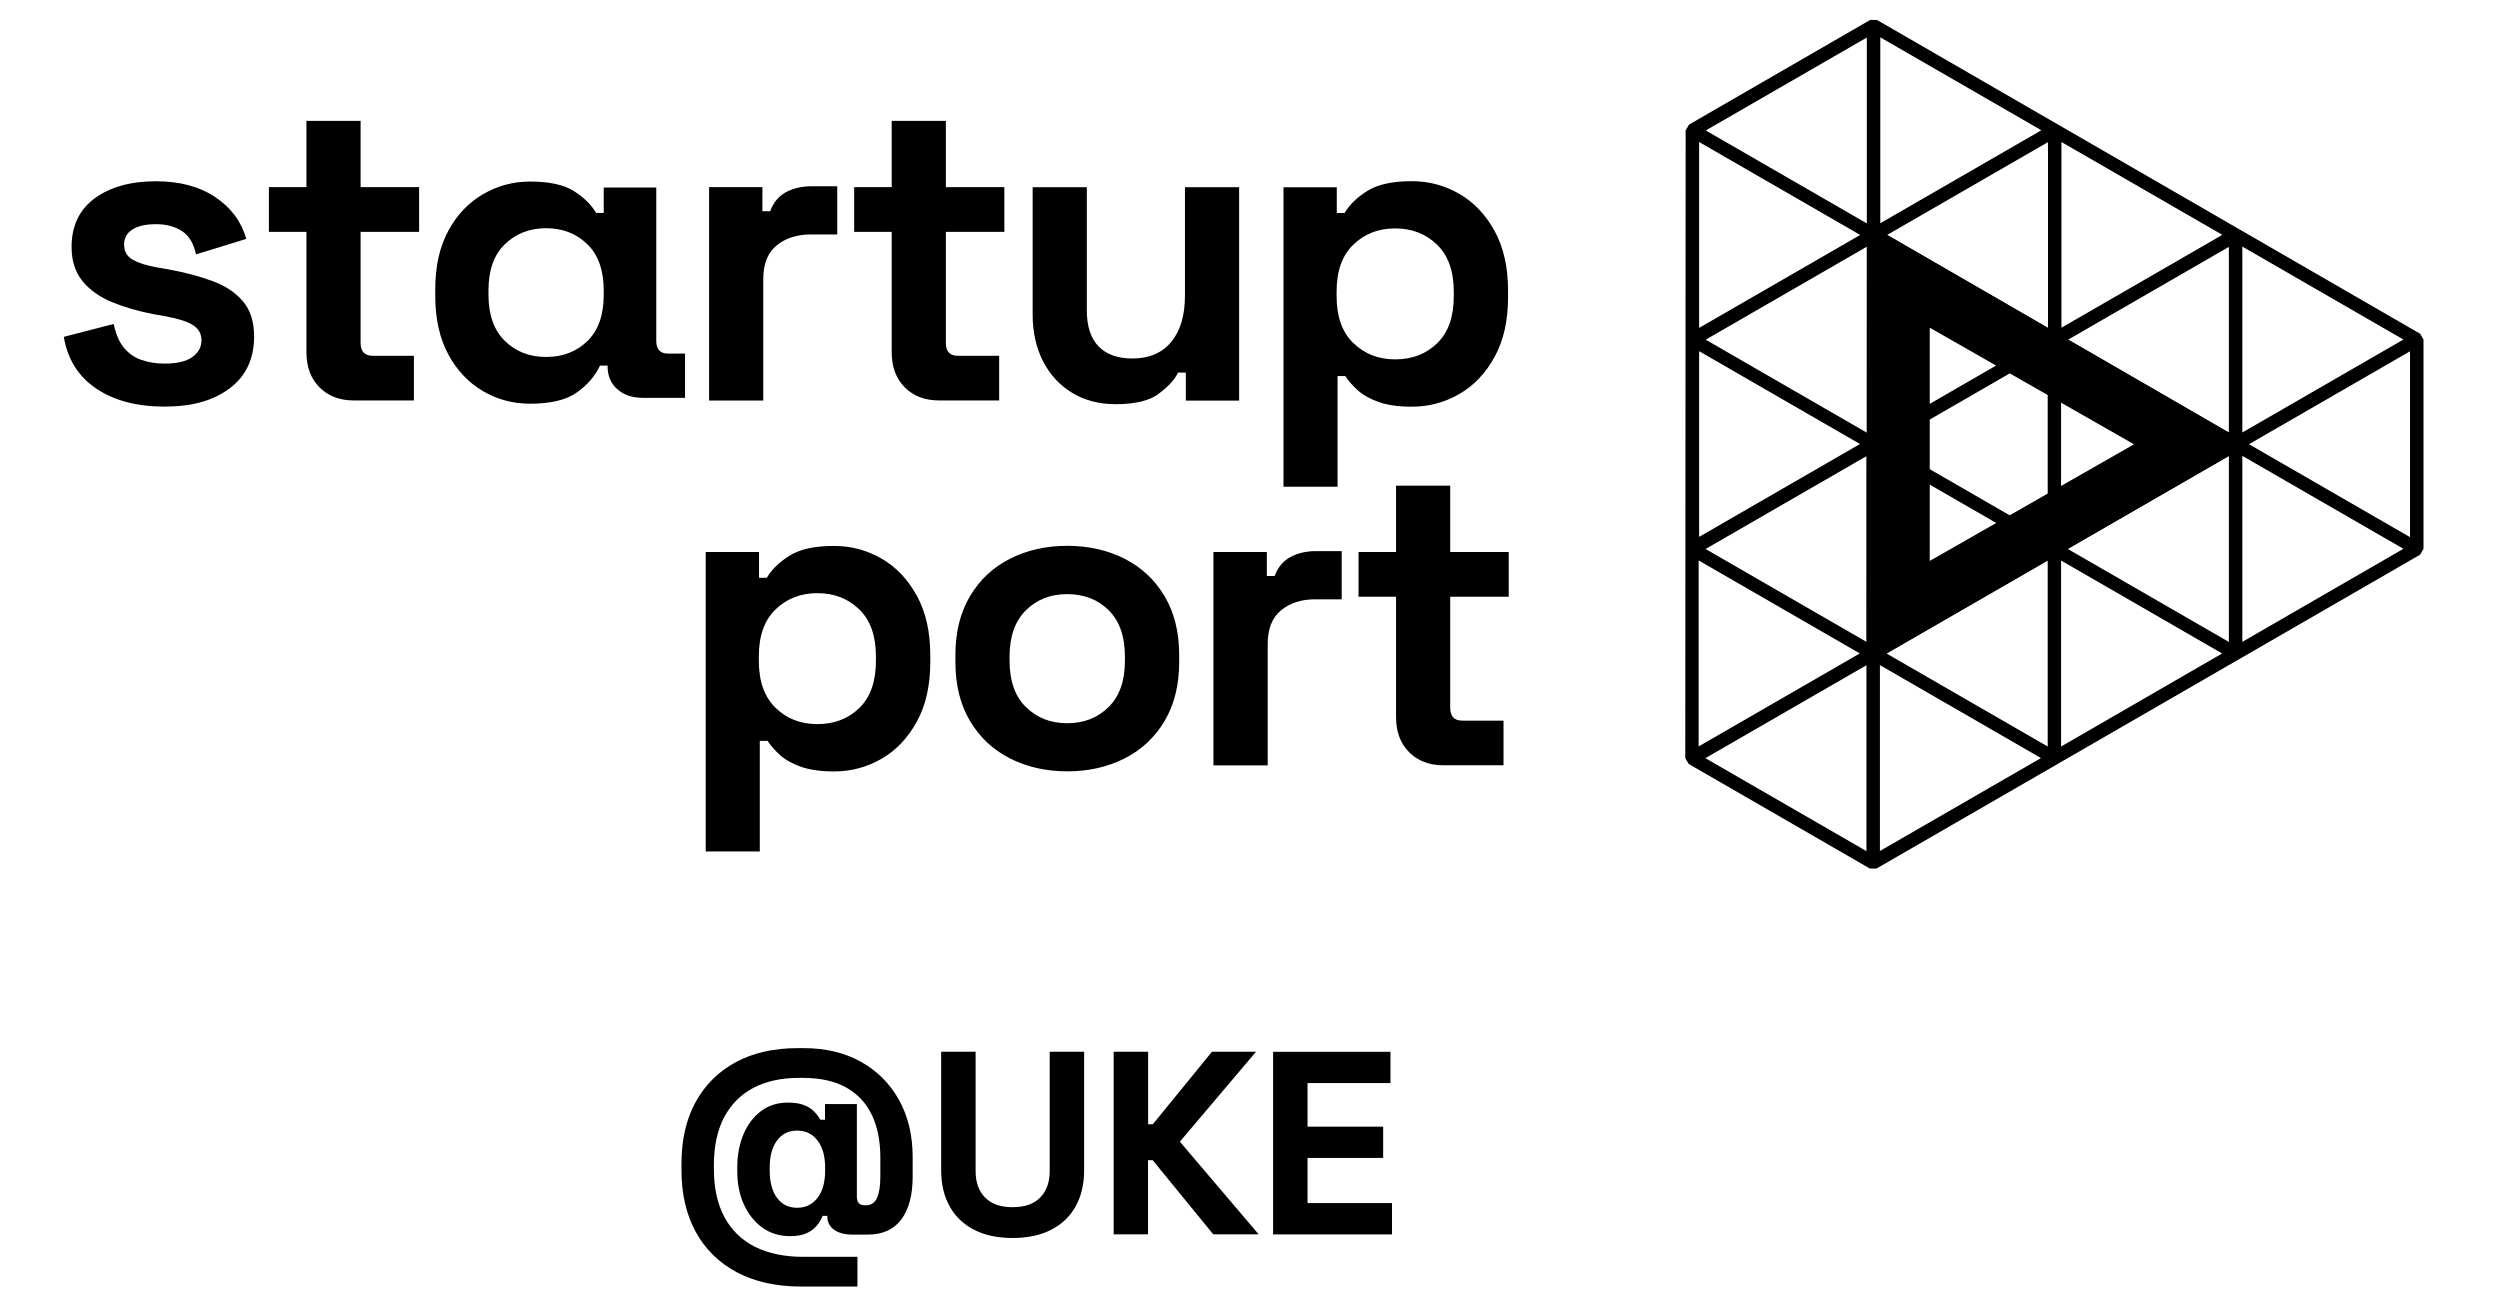 <?xml version="1.0" encoding="UTF-8"?>
<svg xmlns="http://www.w3.org/2000/svg" xmlns:xlink="http://www.w3.org/1999/xlink" id="uuid-4416bd0d-6f16-406e-a29c-7b6862e515e5" data-name="uuid-e3f30755-e27b-434f-8c34-6361d0d218ad" viewBox="0 0 259.84 136.76">
  <defs>
    <style>
      .uuid-a715876d-555b-431c-a87e-1cb631206180 {
        fill: none;
      }

      .uuid-2f4deb73-a226-463c-9cb2-5e8259ae4cbf {
        clip-path: url(#uuid-d87cc688-039e-4f95-948c-e9b60a44986c);
      }

      .uuid-e917518c-8c38-4918-b40d-5d15a4bc6e07 {
        clip-path: url(#uuid-39c4b1b5-04a4-493f-8136-5997a45a1206);
      }

      .uuid-85045952-f838-42b4-9bc3-3d80ac7db9f0 {
        clip-path: url(#uuid-cdf67750-f5ca-45a7-bdf3-84addd0f6e0a);
      }
    </style>
    <clipPath id="uuid-39c4b1b5-04a4-493f-8136-5997a45a1206">
      <rect class="uuid-a715876d-555b-431c-a87e-1cb631206180" width="259.84" height="136.76"></rect>
    </clipPath>
    <clipPath id="uuid-cdf67750-f5ca-45a7-bdf3-84addd0f6e0a">
      <rect class="uuid-a715876d-555b-431c-a87e-1cb631206180" width="259.84" height="136.76"></rect>
    </clipPath>
    <clipPath id="uuid-d87cc688-039e-4f95-948c-e9b60a44986c">
      <rect class="uuid-a715876d-555b-431c-a87e-1cb631206180" width="259.84" height="136.76"></rect>
    </clipPath>
  </defs>
  <g class="uuid-e917518c-8c38-4918-b40d-5d15a4bc6e07">
    <g>
      <g class="uuid-85045952-f838-42b4-9bc3-3d80ac7db9f0">
        <path d="M144.68,128.29v-3.25h-8.78v-4.69h7.86v-3.25h-7.86v-4.53h8.62v-3.25h-12.2v18.98h12.37,0ZM119.32,128.29v-7.7h.49l6.29,7.7h4.72l-8.19-9.63,7.92-9.35h-4.58l-6.15,7.54h-.49v-7.54h-3.58v18.98h3.58,0ZM109.25,127.82c1.11-.57,1.96-1.38,2.55-2.44s.88-2.31.88-3.76v-12.31h-3.58v12.42c0,1.16-.33,2.07-.99,2.74s-1.61,1-2.86,1-2.2-.33-2.86-1-.99-1.58-.99-2.74v-12.42h-3.58v12.31c0,1.45.29,2.7.88,3.76.59,1.06,1.44,1.87,2.55,2.44s2.44.85,4,.85,2.89-.28,4-.85M80.76,124.5c-.51-.69-.76-1.63-.76-2.82v-.32c0-1.19.25-2.13.76-2.82.51-.69,1.2-1.03,2.09-1.03s1.59.34,2.12,1.03.79,1.63.79,2.82v.32c0,1.19-.26,2.13-.79,2.82s-1.23,1.03-2.12,1.03-1.58-.34-2.09-1.03M89.12,133.72v-3.09h-5.64c-1.95,0-3.62-.35-5.01-1.04-1.38-.7-2.44-1.72-3.17-3.08s-1.1-3.02-1.1-4.99v-.43c0-1.97.36-3.63,1.07-4.98.72-1.34,1.73-2.36,3.05-3.05,1.32-.69,2.89-1.03,4.72-1.03h.38c1.82,0,3.34.33,4.53,1,1.19.67,2.08,1.62,2.67,2.86.59,1.24.88,2.72.88,4.44v1.95c0,.99-.12,1.74-.35,2.24-.24.5-.62.75-1.14.75h-.11c-.31,0-.52-.08-.65-.23s-.19-.38-.19-.69v-9.6h-3.31v1.63h-.49c-.18-.32-.41-.62-.68-.89-.27-.27-.62-.49-1.06-.65-.43-.16-.98-.24-1.65-.24-1.07,0-1.99.3-2.78.89-.79.6-1.39,1.4-1.82,2.41-.42,1.01-.64,2.15-.64,3.42v.43c0,1.25.22,2.38.67,3.39s1.08,1.82,1.9,2.43c.83.61,1.81.91,2.94.91.67,0,1.22-.1,1.65-.28.43-.19.79-.45,1.07-.77.28-.32.49-.68.64-1.06h.49v.05c0,.58.22,1.04.68,1.38.45.34,1.1.52,1.95.52h1.57c1.55,0,2.72-.53,3.5-1.59s1.17-2.53,1.17-4.44v-2.01c0-2.26-.47-4.24-1.41-5.94s-2.26-3.02-3.96-3.98c-1.7-.95-3.69-1.42-5.97-1.42h-.6c-2.49,0-4.65.49-6.45,1.46s-3.2,2.37-4.18,4.16c-.98,1.8-1.46,3.94-1.46,6.41v.65c0,2.48.5,4.62,1.49,6.43.99,1.81,2.42,3.2,4.27,4.19,1.85.98,4.07,1.48,6.66,1.48h5.87Z"></path>
      </g>
      <path d="M233.06,66.71v-19.33l16.74,9.66-16.74,9.67h0ZM214.22,77.59v-19.33l16.74,9.66-16.74,9.67h0ZM195.39,88.46v-19.33l16.74,9.66-16.74,9.66h0ZM193.99,69.13v19.33l-16.74-9.66,16.74-9.66ZM194.03,23.22l-16.74-9.66,16.74-9.66v19.33ZM233.06,44.96v-19.33l16.74,9.66-16.74,9.66h0ZM214.92,57.05l16.74-9.66v19.33l-16.74-9.66ZM196.09,67.92l16.74-9.66v19.33l-16.74-9.66ZM193.29,67.92l-16.74,9.66v-19.33l16.74,9.66ZM176.6,36.5l16.72,9.65-16.72,9.65v-19.31ZM195.43,23.21V3.88l16.74,9.66s-16.74,9.66-16.74,9.66ZM212.86,34.09l-16.74-9.66,16.74-9.66v19.33ZM214.26,34.07V14.76l16.72,9.65-16.72,9.65ZM212.15,35.29l-16.72,9.65v-19.31l16.72,9.65ZM193.99,47.4v19.31l-16.72-9.65,16.72-9.65ZM214.94,35.31l16.72-9.65v19.31l-.77-.45-15.95-9.21h0ZM214.22,36.51l16.74,9.66-16.74,9.66s0-19.33,0-19.33ZM196.11,46.18l16.72-9.65v19.31l-16.72-9.65h0ZM195.39,47.38l16.74,9.66-16.74,9.66s0-19.33,0-19.33ZM177.29,35.3l16.74-9.66v19.33s-16.74-9.66-16.74-9.66ZM176.6,34.09V14.76l16.74,9.66-16.74,9.66ZM250.49,55.83l-16.74-9.66,16.74-9.66v19.33ZM251.89,35.3l-.35-.61L195.08,2.07h-.7l-18.83,10.88-.35.6-.04,65.24.35.61,18.83,10.87h.7l56.5-32.62.35-.61v-21.75h0Z"></path>
      <path d="M200.57,34.06l21.23,12.12-21.23,12.12v-24.24h0ZM233.76,46.17l-39.72-22.98-.02,45.91s39.75-22.93,39.75-22.93Z"></path>
      <g class="uuid-2f4deb73-a226-463c-9cb2-5e8259ae4cbf">
        <g>
          <path d="M62.75,30.63c0,2.12-.57,3.72-1.7,4.82-1.13,1.1-2.56,1.65-4.29,1.65s-3.13-.55-4.27-1.65c-1.14-1.1-1.72-2.71-1.72-4.82v-.44c0-2.12.57-3.72,1.72-4.82,1.14-1.1,2.57-1.65,4.27-1.65s3.13.55,4.27,1.65c1.14,1.1,1.72,2.71,1.72,4.82v.44ZM71.2,41.33v-4.58h-1.76c-.82,0-1.23-.44-1.23-1.32v-15.94h-5.46v2.64h-.79c-.5-.85-1.27-1.61-2.31-2.27-1.04-.66-2.56-.99-4.56-.99-1.73,0-3.36.43-4.86,1.3-1.51.87-2.72,2.13-3.63,3.81s-1.36,3.7-1.36,6.08v.71c0,2.38.46,4.4,1.36,6.08.91,1.67,2.12,2.94,3.61,3.81s3.13,1.3,4.89,1.3c2.14,0,3.77-.39,4.86-1.17,1.1-.78,1.9-1.71,2.4-2.79h.79v.05c0,1.03.35,1.84,1.03,2.42.69.59,1.56.88,2.62.88h4.4Z"></path>
          <path d="M156.27,79.55v-4.65h-4.29c-.83,0-1.25-.45-1.25-1.34v-11.54h6.08v-4.65h-6.08v-6.89h-5.63v6.89h-3.9v4.65h3.9v12.52c0,1.52.46,2.74,1.36,3.64.91.91,2.09,1.36,3.56,1.36h6.26ZM131.76,79.55v-12.61c0-1.58.46-2.75,1.39-3.51s2.1-1.14,3.53-1.14h2.77v-5.01h-2.68c-1.01,0-1.9.21-2.66.62-.76.42-1.3,1.07-1.63,1.97h-.81v-2.5h-5.55v22.18h5.64ZM106.63,73.49c-1.14-1.12-1.7-2.72-1.7-4.8v-.45c0-2.09.57-3.69,1.7-4.81,1.13-1.12,2.56-1.68,4.29-1.68s3.2.56,4.32,1.68,1.68,2.72,1.68,4.81v.45c0,2.09-.57,3.69-1.7,4.8-1.14,1.12-2.56,1.68-4.29,1.68s-3.16-.56-4.29-1.68M116.88,78.83c1.76-.89,3.15-2.19,4.16-3.89,1.01-1.7,1.52-3.74,1.52-6.13v-.72c0-2.38-.51-4.43-1.52-6.13-1.01-1.7-2.4-2.99-4.16-3.89-1.76-.89-3.74-1.34-5.95-1.34s-4.19.45-5.95,1.34c-1.76.89-3.15,2.19-4.16,3.89-1.01,1.7-1.52,3.74-1.52,6.13v.72c0,2.38.51,4.43,1.52,6.13s2.4,2.99,4.16,3.89c1.76.89,3.74,1.34,5.95,1.34s4.19-.45,5.95-1.34M80.62,73.58c-1.16-1.12-1.75-2.75-1.75-4.9v-.45c0-2.15.58-3.78,1.75-4.9,1.16-1.12,2.61-1.68,4.34-1.68s3.18.56,4.34,1.68,1.74,2.75,1.74,4.9v.45c0,2.15-.57,3.78-1.72,4.9-1.15,1.12-2.6,1.68-4.36,1.68s-3.17-.56-4.34-1.68M78.97,88.49v-11.49h.81c.33.51.77,1.01,1.32,1.5.55.49,1.28.89,2.19,1.21.91.31,2.03.47,3.38.47,1.79,0,3.44-.44,4.96-1.32,1.52-.88,2.74-2.17,3.67-3.87.93-1.7,1.39-3.76,1.39-6.17v-.72c0-2.42-.46-4.47-1.39-6.17s-2.15-2.99-3.67-3.87c-1.52-.88-3.17-1.32-4.96-1.32-2,0-3.53.34-4.6,1.01-1.08.67-1.86,1.44-2.37,2.3h-.81v-2.68h-5.54v31.13h5.63,0Z"></path>
          <path d="M140.67,35.67c-1.16-1.12-1.75-2.75-1.75-4.9v-.45c0-2.15.58-3.78,1.75-4.9,1.16-1.12,2.61-1.68,4.34-1.68s3.17.56,4.34,1.68c1.16,1.12,1.75,2.75,1.75,4.9v.45c0,2.15-.57,3.78-1.72,4.9s-2.6,1.68-4.36,1.68-3.17-.56-4.34-1.68M139.02,50.58v-11.49h.81c.33.51.77,1.01,1.32,1.5.55.49,1.28.89,2.19,1.21.91.31,2.03.47,3.38.47,1.79,0,3.44-.44,4.96-1.32,1.52-.88,2.74-2.17,3.67-3.87s1.39-3.76,1.39-6.17v-.72c0-2.42-.46-4.47-1.39-6.17s-2.15-2.99-3.67-3.87c-1.52-.88-3.17-1.32-4.96-1.32-2,0-3.53.34-4.6,1.01-1.08.67-1.86,1.44-2.37,2.3h-.81v-2.68h-5.54v31.13h5.63,0ZM120.43,40.92c.98-.72,1.65-1.45,2.01-2.19h.81v2.91h5.54v-22.18h-5.63v11.27c0,2.06-.48,3.66-1.43,4.81-.95,1.15-2.3,1.72-4.03,1.72-1.52,0-2.69-.41-3.51-1.25-.82-.83-1.23-2.09-1.23-3.76v-12.79h-5.63v13.24c0,1.82.36,3.43,1.07,4.83.72,1.4,1.72,2.5,3.02,3.29,1.29.79,2.81,1.19,4.54,1.19,2,0,3.49-.36,4.47-1.07M103.85,41.63v-4.65h-4.29c-.83,0-1.25-.45-1.25-1.34v-11.54h6.08v-4.65h-6.08v-6.89h-5.63v6.89h-3.9v4.65h3.9v12.52c0,1.52.46,2.74,1.36,3.64.91.91,2.09,1.36,3.56,1.36h6.26ZM79.33,41.63v-12.61c0-1.58.46-2.75,1.39-3.51.93-.76,2.1-1.14,3.53-1.14h2.77v-5.01h-2.68c-1.01,0-1.9.21-2.66.62-.76.42-1.3,1.07-1.63,1.97h-.81v-2.5h-5.54v22.18h5.64ZM43.02,41.63v-4.65h-4.29c-.83,0-1.25-.45-1.25-1.34v-11.54h6.08v-4.65h-6.08v-6.89h-5.63v6.89h-3.9v4.65h3.9v12.52c0,1.52.46,2.74,1.36,3.64.91.91,2.09,1.36,3.56,1.36h6.26ZM23.88,40.36c1.68-1.27,2.53-3.06,2.53-5.39,0-1.55-.4-2.78-1.19-3.69s-1.86-1.61-3.22-2.1c-1.36-.49-2.87-.89-4.54-1.19l-1.25-.22c-1.01-.18-1.82-.44-2.42-.78-.6-.34-.89-.87-.89-1.59,0-.66.28-1.17.85-1.54.57-.37,1.39-.56,2.46-.56s1.97.24,2.71.72c.73.48,1.21,1.28,1.45,2.42l5.23-1.61c-.51-1.79-1.58-3.24-3.22-4.34-1.64-1.1-3.7-1.65-6.17-1.65-2.62,0-4.74.59-6.35,1.76-1.61,1.18-2.42,2.87-2.42,5.07,0,1.46.39,2.65,1.16,3.58.77.93,1.81,1.65,3.09,2.17,1.28.52,2.7.93,4.25,1.23l1.25.22c1.31.24,2.27.54,2.86.92.6.37.89.9.89,1.59s-.31,1.26-.94,1.72c-.62.46-1.6.69-2.91.69-.87,0-1.66-.13-2.39-.38-.73-.25-1.34-.68-1.83-1.28-.49-.6-.84-1.42-1.05-2.46l-5.19,1.34c.39,2.32,1.5,4.11,3.36,5.37,1.85,1.25,4.22,1.88,7.11,1.88s5.09-.63,6.77-1.9"></path>
        </g>
      </g>
    </g>
  </g>
</svg>

